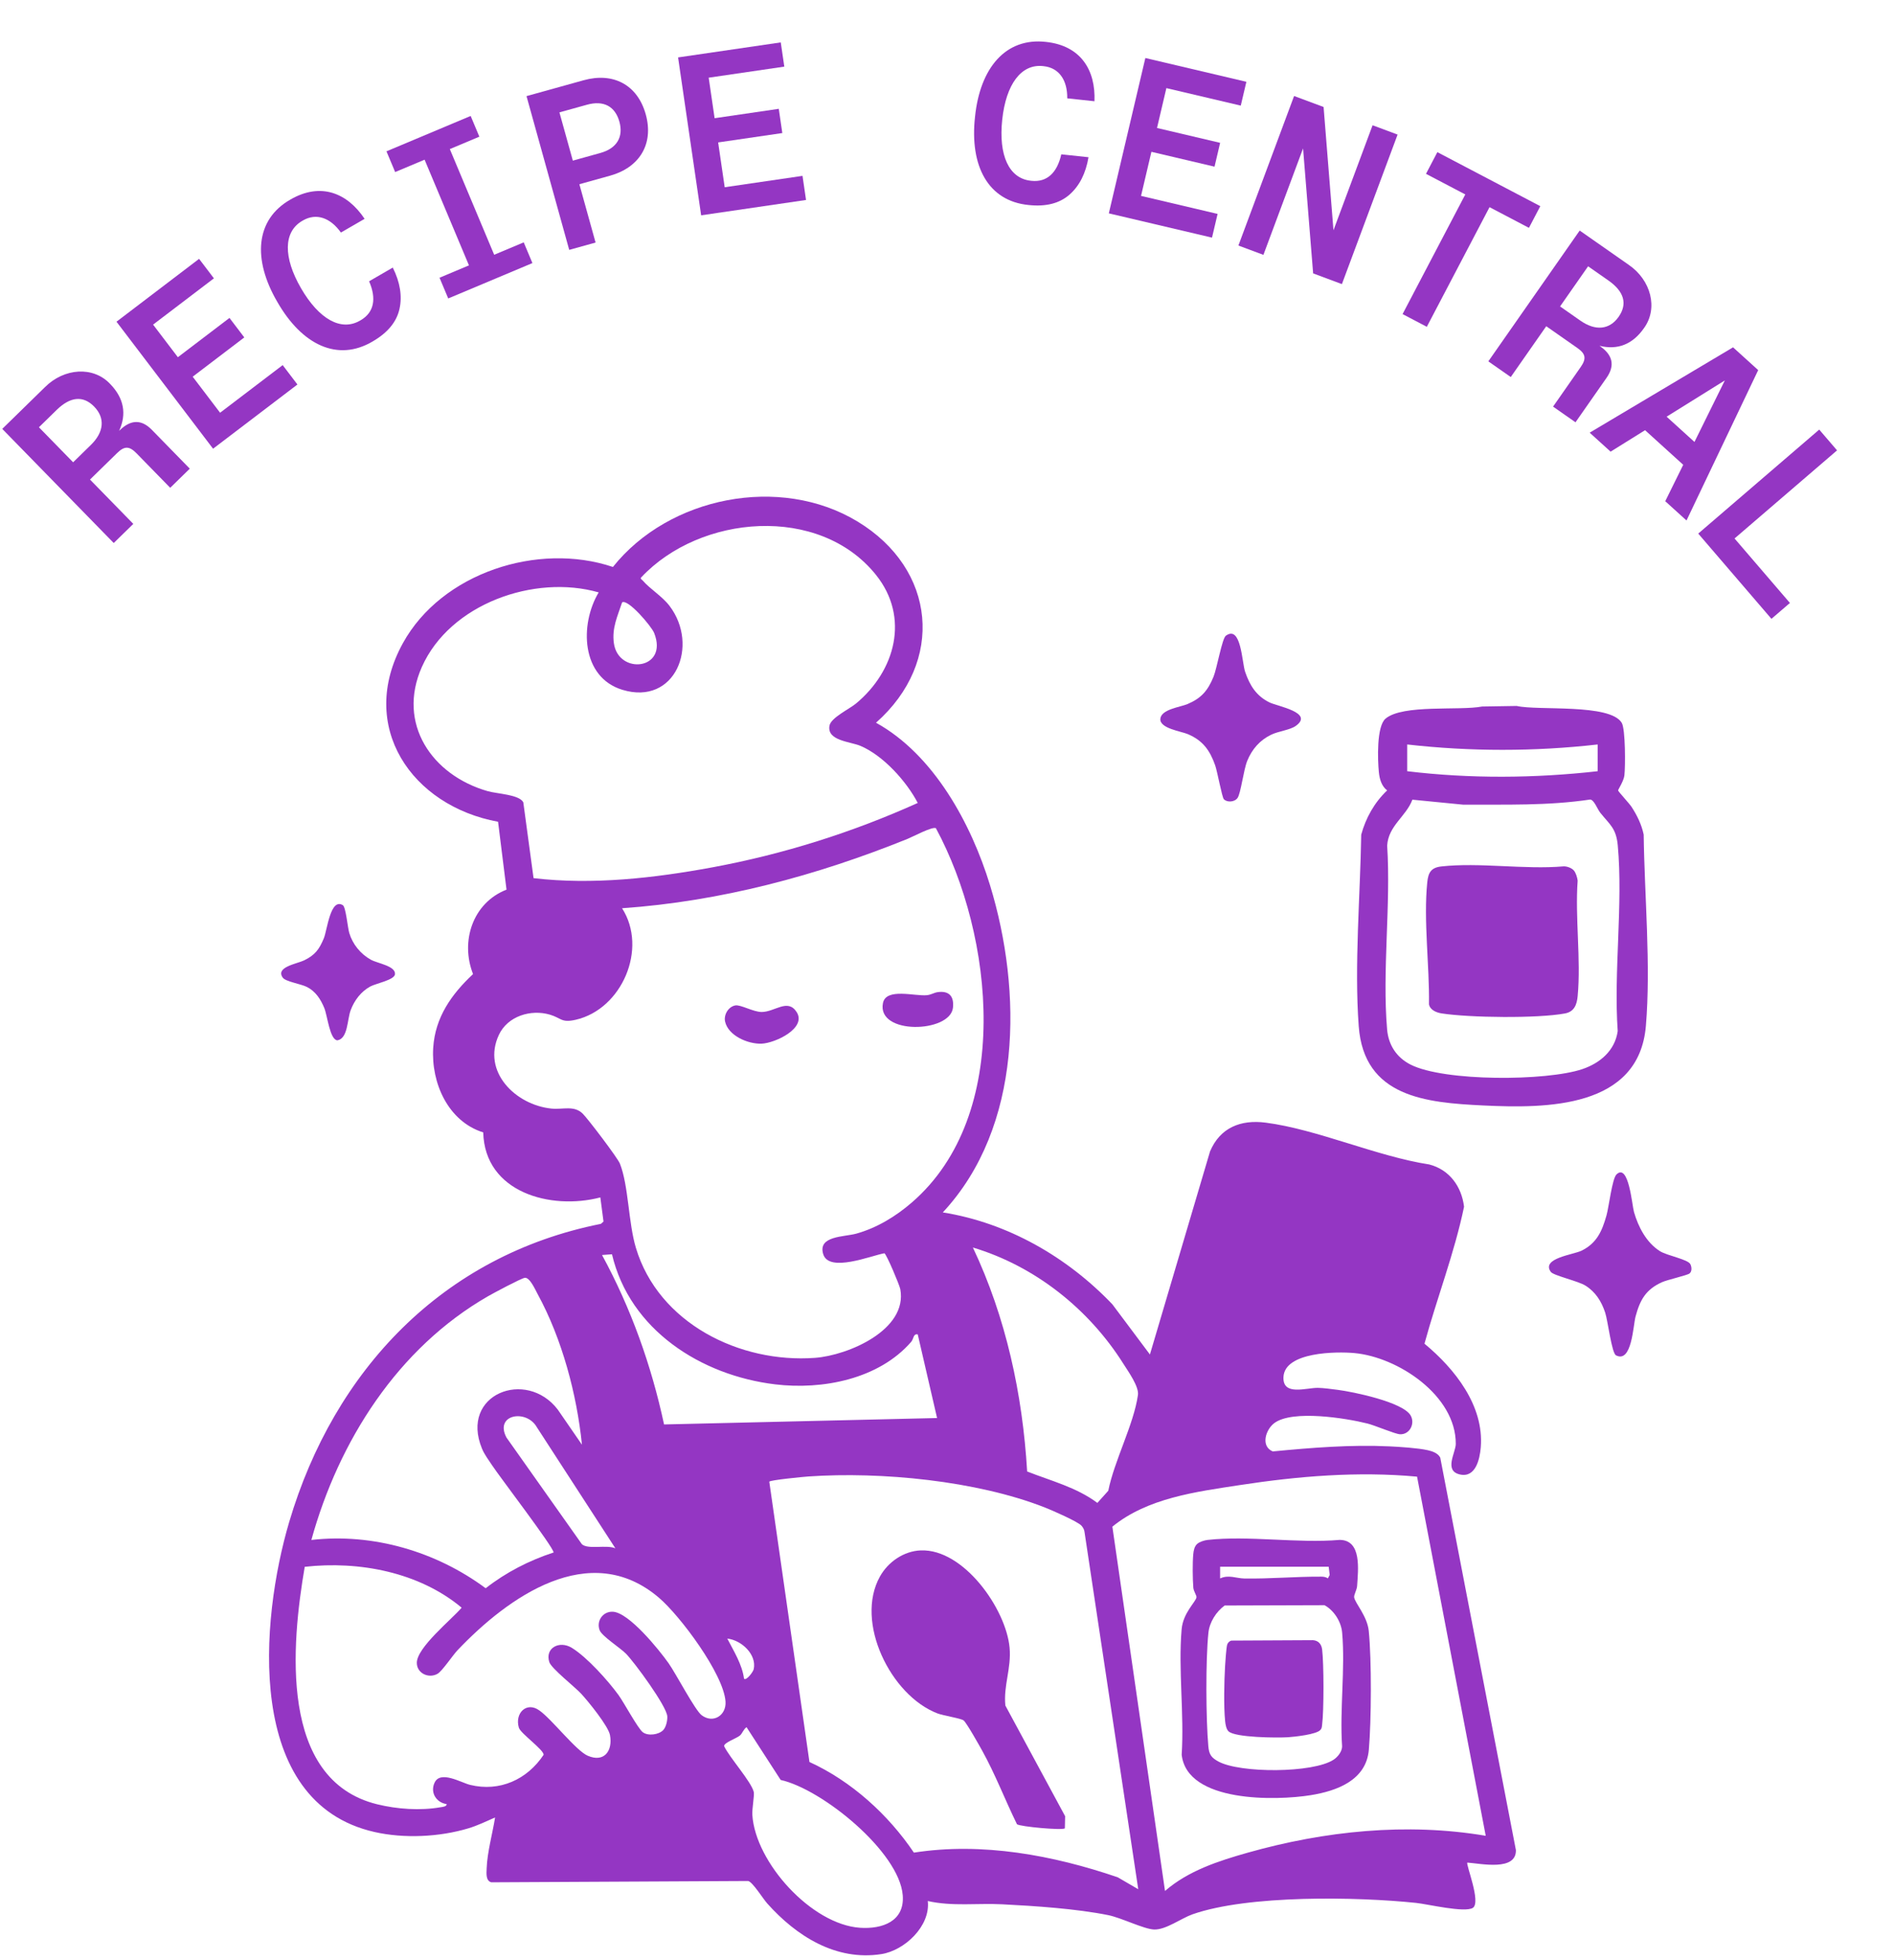 <svg width="291" height="301" viewBox="0 0 291 301" fill="none" xmlns="http://www.w3.org/2000/svg">
<path d="M260.922 81.947L279.511 65.977L282.251 69.166L266.501 82.697L275.009 92.601L272.17 95.04L260.922 81.947Z" fill="#9436C3"/>
<path d="M255.854 76.974L258.616 71.382L252.753 66.068L247.458 69.364L244.242 66.449L266.272 53.341L270.134 56.842L259.121 79.935L255.854 76.974ZM256.063 63.993L260.343 67.873L265.009 58.424L256.063 63.993Z" fill="#9436C3"/>
<path d="M245.749 53.106L245.847 53.174C247.808 54.545 248.143 56.154 246.841 58.018L242.064 64.854L238.618 62.446L242.856 56.38C243.767 55.077 243.636 54.34 242.347 53.439L237.57 50.101L232.118 57.904L228.672 55.496L242.709 35.407L250.217 40.654C253.665 43.001 254.802 47.34 252.583 50.397C250.831 52.904 248.522 53.792 245.749 53.106ZM239.694 47.061L242.818 49.244C245.13 50.859 247.291 50.66 248.701 48.643C250.081 46.667 249.535 44.764 247.125 43.08L244.001 40.897L239.694 47.061Z" fill="#9436C3"/>
<path d="M215.496 48.237L225.133 29.864L219.094 26.697L220.84 23.367L236.656 31.662L234.91 34.992L228.856 31.816L219.219 50.19L215.496 48.237Z" fill="#9436C3"/>
<path d="M210.887 19.237L214.73 20.669L206.174 43.633L201.754 41.986L200.207 22.79L194.115 39.14L190.272 37.708L198.828 14.744L203.36 16.432L204.878 35.363L210.887 19.237Z" fill="#9436C3"/>
<path d="M170.363 32.766L175.975 8.91L191.496 12.562L190.635 16.221L179.206 13.533L177.766 19.655L187.465 21.936L186.604 25.596L176.905 23.315L175.312 30.085L187.074 32.852L186.217 36.495L170.363 32.766Z" fill="#9436C3"/>
<path d="M158.038 31.486C151.83 30.877 148.963 25.519 149.804 17.943C150.567 10.445 154.507 5.726 160.704 6.437C166.057 7.006 168.354 10.774 168.156 15.548L163.975 15.103C164.011 12.34 162.738 10.417 160.359 10.164L160.24 10.151C156.892 9.795 154.563 12.95 153.984 18.388C153.402 23.86 155.018 27.401 158.366 27.757L158.485 27.77C160.881 28.024 162.435 26.506 163.06 23.702L167.24 24.147C166.822 26.629 165.844 28.553 164.327 29.886C162.791 31.235 160.706 31.77 158.038 31.486Z" fill="#9436C3"/>
<path d="M107.726 33.068L104.182 8.818L119.959 6.512L120.503 10.232L108.886 11.931L109.795 18.154L119.654 16.712L120.198 20.433L110.339 21.874L111.345 28.756L123.3 27.009L123.842 30.712L107.726 33.068Z" fill="#9436C3"/>
<path d="M87.456 38.375L80.895 14.763L89.688 12.32C94.15 11.08 97.934 12.955 99.216 17.566C100.497 22.176 98.189 25.744 93.743 26.979L89.017 28.292L91.506 37.25L87.456 38.375ZM88.011 24.67L92.243 23.494C94.795 22.785 95.81 21.013 95.165 18.691C94.511 16.336 92.752 15.37 90.184 16.084L85.952 17.26L88.011 24.67Z" fill="#9436C3"/>
<path d="M73.65 20.991L69.112 22.897L75.928 39.126L80.466 37.221L81.803 40.403L68.867 45.836L67.53 42.654L72.052 40.754L65.236 24.525L60.714 26.424L59.377 23.241L72.313 17.808L73.65 20.991Z" fill="#9436C3"/>
<path d="M57.241 52.447C51.867 55.615 46.393 52.977 42.606 46.362C38.803 39.855 39.203 33.721 44.628 30.642C49.288 27.946 53.365 29.636 56.019 33.609L52.379 35.714C50.78 33.46 48.618 32.658 46.547 33.856L46.443 33.916C43.529 35.601 43.507 39.523 46.245 44.257C49.001 49.02 52.394 50.927 55.308 49.242L55.412 49.182C57.498 47.975 57.857 45.832 56.709 43.199L60.348 41.094C61.473 43.346 61.817 45.477 61.378 47.448C60.933 49.443 59.564 51.104 57.241 52.447Z" fill="#9436C3"/>
<path d="M32.736 68.912L17.899 49.407L30.589 39.753L32.865 42.746L23.521 49.854L27.328 54.859L35.258 48.827L37.535 51.82L29.605 57.852L33.816 63.388L43.432 56.073L45.698 59.051L32.736 68.912Z" fill="#9436C3"/>
<path d="M18.301 66.171L18.386 66.088C20.098 64.415 21.741 64.386 23.33 66.011L29.159 71.976L26.152 74.915L20.98 69.622C19.869 68.485 19.12 68.477 17.996 69.576L13.828 73.649L20.481 80.457L17.474 83.395L0.346 65.868L6.897 59.466C9.844 56.514 14.319 56.203 16.91 58.952C19.048 61.14 19.491 63.575 18.301 66.171ZM11.236 70.996L13.962 68.333C15.978 66.362 16.184 64.201 14.464 62.441C12.78 60.718 10.808 60.901 8.706 62.955L5.98 65.618L11.236 70.996Z" fill="#9436C3"/>
<g clip-path="url(#clip0_131_186)">
<path d="M134.592 110.994C143.457 115.883 149.216 126.478 152.112 135.954C157.101 152.278 157.093 173.065 144.856 186.199C154.848 187.788 163.985 193.062 170.91 200.316L176.677 208.018L185.914 176.831C187.457 173.189 190.606 171.916 194.451 172.411C202.369 173.43 211.519 177.593 219.599 178.835C222.689 179.633 224.56 182.205 224.943 185.321C223.459 192.454 220.782 199.325 218.86 206.36C223.498 210.192 228.038 215.88 227.51 222.278C227.356 224.137 226.704 226.952 224.35 226.454C221.776 225.91 223.662 223.102 223.67 221.757C223.711 214.335 214.812 208.418 208.088 207.8C205.411 207.553 197.362 207.584 197.195 211.493C197.069 214.43 200.652 213.121 202.487 213.144C203.337 213.154 204.641 213.334 205.521 213.447C207.903 213.749 215.549 215.328 216.732 217.379C217.466 218.652 216.565 220.353 215.09 220.269C214.312 220.225 211.296 218.921 210.1 218.621C206.753 217.782 198.596 216.485 195.799 218.546C194.451 219.54 193.653 222.117 195.55 222.905C201.512 222.337 207.513 221.842 213.521 222.129C215.09 222.204 217.89 222.386 219.353 222.715C220.064 222.874 220.947 223.172 221.285 223.862L232.907 284.127C232.987 287.397 227.574 286.206 225.446 286.052C225.184 286.298 227.587 292.119 226.301 293C225.04 293.798 219.371 292.43 217.584 292.243C208.48 291.288 191.782 290.988 183.214 293.996C181.502 294.596 179.126 296.388 177.329 296.329C175.756 296.277 172.303 294.53 170.276 294.121C165.368 293.133 159.018 292.71 153.975 292.456C150.169 292.263 146.301 292.807 142.546 291.953C142.985 295.787 138.993 299.547 135.423 300.104C128.406 301.198 122.351 297.322 117.896 292.345C117.228 291.601 115.627 289.011 114.947 288.878L75.477 289.078C74.606 288.824 74.748 287.671 74.773 286.937C74.853 284.504 75.677 281.558 76.067 279.122C74.725 279.705 73.372 280.367 71.963 280.79C67.499 282.13 62.074 282.382 57.536 281.352C37.48 276.807 39.99 248.748 44.43 233.749C51.324 210.454 68.031 192.788 92.322 187.957L92.725 187.598L92.237 183.897C84.599 185.886 74.481 183.134 74.245 173.912C68.837 172.218 66.216 166.302 66.56 160.912C66.86 156.223 69.378 152.684 72.681 149.596C70.695 144.547 72.643 138.647 77.823 136.629L76.524 126.204C63.259 123.773 54.841 111.563 61.907 98.766C67.872 87.963 82.679 83.204 94.172 87.072C102.773 76.285 119.823 72.876 131.748 80.088C143.837 87.401 145.197 101.623 134.592 110.994ZM141.006 123.313C139.281 120.008 135.726 116.04 132.197 114.546C130.652 113.891 127.017 113.773 127.444 111.445C127.667 110.221 130.493 108.897 131.514 108.05C137.556 103.047 139.817 94.808 134.587 88.289C125.878 77.437 107.555 79.026 98.522 88.669C98.289 88.854 98.648 89.033 98.779 89.187C99.842 90.43 101.746 91.574 102.87 93.053C107.478 99.112 103.741 108.406 95.627 105.94C89.27 104.007 89.036 95.897 91.983 90.979C82.109 88.153 69.122 92.745 64.815 102.434C60.939 111.15 66.388 119.068 74.933 121.504C76.401 121.922 79.801 122.022 80.402 123.221L81.978 134.863C91.033 135.931 100.507 134.856 109.444 133.205C120.319 131.196 130.95 127.846 141.008 123.313H141.006ZM95.581 92.516C94.878 94.647 93.995 96.441 94.318 98.781C94.999 103.709 102.763 102.898 100.507 97.213C100.088 96.161 96.446 91.913 95.581 92.516ZM143.798 127.197C143.295 126.876 140.22 128.516 139.458 128.824C125.465 134.476 110.712 138.436 95.576 139.486C99.559 145.684 95.558 154.986 88.454 156.613C86.226 157.124 86.257 156.349 84.493 155.828C81.575 154.968 78.007 156.036 76.652 158.928C74.001 164.59 79.224 169.685 84.699 170.25C86.513 170.437 88.2 169.706 89.547 171.048C90.361 171.859 94.893 177.824 95.242 178.699C96.582 182.072 96.533 187.757 97.701 191.64C101.176 203.213 113.653 209.394 125.231 208.534C130.277 208.159 139.484 204.253 138.324 197.988C138.2 197.328 136.229 192.675 135.885 192.472C133.876 192.823 127.385 195.498 126.486 192.623C125.596 189.772 129.71 189.977 131.563 189.459C134.743 188.571 137.628 186.812 140.113 184.662C155.661 171.197 152.697 143.675 143.796 127.194L143.798 127.197ZM149.478 191.589C154.568 202.343 157.106 214.104 157.815 225.985C161.475 227.427 165.402 228.415 168.602 230.812L170.281 228.944C171.197 224.337 174.205 218.739 174.837 214.232C175.019 212.941 173.32 210.587 172.583 209.419C167.286 201.026 159.029 194.451 149.478 191.589ZM94.026 192.626L92.499 192.741C96.939 200.896 100.078 209.674 102.029 218.762L143.975 217.776L141.006 204.935C140.295 204.784 140.413 205.598 139.982 206.093C135 211.814 126.358 213.48 119.094 212.605C107.698 211.231 96.764 204.243 94.026 192.628V192.626ZM89.413 221.875C88.626 214.139 86.357 205.621 82.62 198.77C82.242 198.077 81.395 196.129 80.623 196.245C80.043 196.332 75.787 198.609 74.966 199.081C61.093 207.056 52.043 221.311 47.839 236.503C57.3 235.417 67.022 238.281 74.622 243.918C77.74 241.477 81.303 239.652 85.058 238.425C85.04 237.606 76.77 226.808 75.605 225.032C75.063 224.206 74.434 223.395 74.055 222.476C70.6 214.114 80.846 210.146 85.697 216.48L89.413 221.873V221.875ZM94.549 237.786L82.481 219.186C80.885 216.357 75.928 217.212 77.815 220.772L89.406 237.157C90.368 238.012 93.176 237.193 94.549 237.786ZM174.886 290.146L166.644 235.379C166.611 234.963 166.436 234.626 166.167 234.316C165.602 233.669 161.544 231.908 160.51 231.503C150.043 227.401 135.354 225.982 124.199 226.752C123.458 226.803 118.358 227.294 118.196 227.55L124.366 270.601C130.801 273.532 136.483 278.686 140.413 284.52C150.918 282.885 161.78 284.917 171.726 288.305L174.888 290.146H174.886ZM217.723 226.78C208.616 225.938 199.471 226.698 190.457 228.079C183.707 229.113 176.313 230.058 170.907 234.46L178.995 290.408C182.58 287.299 187.218 285.795 191.718 284.525C203.529 281.191 216.108 279.882 228.272 281.935L217.723 226.783V226.78ZM101.913 265.686C102.342 265.229 102.565 264.21 102.524 263.586C102.416 262.005 97.504 255.327 96.192 253.984C95.294 253.065 92.463 251.276 92.124 250.352C91.6 248.923 92.64 247.452 94.159 247.524C96.644 247.642 101.274 253.384 102.714 255.419C103.838 257.008 106.79 262.657 107.804 263.419C109.575 264.749 111.62 263.437 111.471 261.312C111.171 257.074 104.495 248.142 101.225 245.36C90.594 236.31 78.056 245.268 70.289 253.445C69.55 254.223 67.944 256.643 67.227 257.054C65.872 257.829 64.04 256.987 64.042 255.373C64.047 253.004 69.386 248.72 70.931 246.903C64.407 241.449 55.162 239.688 46.82 240.627C44.792 252.413 42.76 273.362 57.941 277.094C61.016 277.849 64.571 278.1 67.702 277.549C67.977 277.5 68.66 277.459 68.626 277.066C67.045 276.848 66.062 275.316 66.765 273.788C67.661 271.84 70.844 273.776 72.219 274.114C76.773 275.233 81.008 273.291 83.526 269.492C83.526 268.699 79.984 266.222 79.719 265.334C79.055 263.101 80.918 261.261 82.874 262.69C84.773 264.012 88.487 268.855 90.296 269.638C92.835 270.739 94.167 268.884 93.72 266.468C93.466 265.085 90.371 261.281 89.293 260.118C88.287 259.033 84.719 256.248 84.398 255.26C83.698 253.099 85.941 251.892 87.866 253.076C90.189 254.505 93.387 258.068 95.016 260.298C95.864 261.456 98.004 265.467 98.772 266.037C99.593 266.648 101.238 266.409 101.913 265.688V265.686ZM114.315 257.808C114.651 258.168 115.709 256.787 115.804 256.34C116.297 254.082 113.892 251.867 111.746 251.654C112.744 253.584 114.023 255.609 114.315 257.811V257.808ZM114.7 265.257C114.236 265.56 114.061 266.214 113.679 266.54C113.155 266.984 111.179 267.644 111.258 268.175C112.074 269.9 115.429 273.624 115.811 275.203C115.932 275.703 115.532 277.777 115.593 278.737C116.058 286.031 124.682 295.564 132.148 296.062C135.562 296.288 139.027 295.074 138.698 291.052C138.157 284.391 126.332 274.777 119.946 273.36L114.705 265.259L114.7 265.257Z" fill="#9436C3"/>
<path d="M227.707 108.505L233.032 108.418C236.313 109.175 247.372 108.012 249.171 111.015C249.746 111.975 249.734 117.717 249.577 119.08C249.477 119.95 248.599 121.267 248.609 121.392C248.62 121.554 250.324 123.384 250.663 123.897C251.522 125.209 252.221 126.633 252.541 128.179C252.66 137.529 253.661 148.25 252.88 157.546C251.815 170.233 237.58 170.241 227.886 169.774C219.111 169.35 209.56 168.503 208.757 157.59C208.069 148.234 208.991 137.575 209.142 128.184C209.843 125.607 211.18 123.233 213.123 121.39C212.25 120.712 211.955 119.627 211.85 118.564C211.668 116.734 211.478 111.542 212.884 110.363C215.551 108.133 224.234 109.178 227.709 108.505H227.707ZM245.468 114.334C235.771 115.433 225.905 115.433 216.208 114.334V118.441C225.887 119.609 235.784 119.529 245.468 118.441V114.334ZM217.001 122.819C216.033 125.394 213.323 126.79 213.128 129.86C213.718 138.989 212.345 149.092 213.12 158.103C213.326 160.49 214.57 162.402 216.714 163.493C221.88 166.124 237.611 166.044 243.104 164.196C245.832 163.28 248.135 161.345 248.55 158.35C247.916 149.176 249.387 138.887 248.561 129.847C248.317 127.18 247.331 126.644 245.878 124.829C245.419 124.257 244.934 122.837 244.318 122.789C237.858 123.761 231.318 123.546 224.799 123.577L217.004 122.812L217.001 122.819Z" fill="#9436C3"/>
<path d="M248.361 180.367C250.242 178.558 250.75 185.098 251.05 186.137C251.71 188.432 252.965 190.85 255.044 192.153C256.14 192.841 259.348 193.401 259.715 194.155C259.918 194.571 259.993 195.236 259.59 195.572C259.238 195.865 256.197 196.527 255.306 196.935C252.865 198.054 251.982 199.63 251.297 202.166C250.914 203.583 250.73 209.401 248.289 208.151C247.627 207.813 247.036 202.836 246.628 201.599C246.061 199.879 245.16 198.424 243.597 197.443C242.429 196.712 238.682 195.903 238.269 195.331C236.752 193.234 241.741 192.695 243.004 192.071C245.35 190.916 246.151 189.05 246.828 186.656C247.188 185.388 247.693 181.012 248.363 180.367H248.361Z" fill="#9436C3"/>
<path d="M188.036 122.743C187.759 122.458 187.022 118.436 186.702 117.533C185.883 115.226 184.807 113.724 182.505 112.746C181.468 112.307 178.144 111.868 178.28 110.393C178.416 108.922 181.327 108.601 182.428 108.139C184.569 107.238 185.567 106.078 186.445 103.943C186.969 102.669 187.764 98.049 188.344 97.631C190.703 95.935 190.806 101.712 191.306 103.178C192.025 105.275 193.026 106.894 195.069 107.885C196.288 108.475 201.914 109.438 199.104 111.471C198.205 112.12 196.455 112.287 195.326 112.826C193.57 113.665 192.369 115.048 191.635 116.835C191.062 118.229 190.647 121.806 190.149 122.535C189.689 123.203 188.542 123.259 188.039 122.746L188.036 122.743Z" fill="#9436C3"/>
<path d="M52.675 139.017C53.139 139.302 53.414 142.451 53.663 143.285C54.184 145.028 55.398 146.514 56.994 147.397C58 147.954 60.806 148.347 60.688 149.617C60.606 150.505 57.752 151.034 56.899 151.499C55.465 152.279 54.446 153.626 53.876 155.148C53.339 156.578 53.468 159.506 51.828 159.773C50.67 159.668 50.303 155.975 49.828 154.817C49.271 153.462 48.501 152.261 47.164 151.578C46.248 151.108 43.904 150.764 43.455 150.156C42.246 148.516 45.67 148.008 46.73 147.489C48.396 146.673 49.038 145.824 49.756 144.099C50.267 142.877 50.755 137.839 52.675 139.014V139.017Z" fill="#9436C3"/>
<path d="M112.965 154.411C113.778 154.254 115.719 155.412 117.01 155.417C119.043 155.427 121.006 153.292 122.387 155.409C124.009 157.891 119.097 160.212 116.994 160.284C114.892 160.355 111.877 159.046 111.402 156.88C111.184 155.879 111.869 154.624 112.965 154.411Z" fill="#9436C3"/>
<path d="M144.021 152.376C145.81 152.112 146.609 152.99 146.414 154.768C145.99 158.647 134.684 158.98 135.659 154.052C136.134 151.658 140.562 153.028 142.417 152.838C143.051 152.772 143.516 152.453 144.019 152.379L144.021 152.376Z" fill="#9436C3"/>
<path d="M141.475 238.107C148.061 237.848 154.586 247.106 155.119 253.065C155.402 256.233 154.154 258.871 154.467 261.931L163.648 278.924L163.607 280.795C163.143 281.121 156.742 280.534 156.251 280.161C154.414 276.424 152.92 272.482 150.892 268.837C150.44 268.026 148.536 264.626 148.061 264.225C147.666 263.894 144.953 263.494 144.019 263.134C136.85 260.378 131.293 249.105 135.197 242.116C136.452 239.868 138.857 238.207 141.473 238.104L141.475 238.107Z" fill="#9436C3"/>
<path d="M183.951 237.102C184.295 236.786 185.057 236.553 185.532 236.499C191.828 235.793 199.392 237.051 205.827 236.494C209.261 236.504 208.665 241.106 208.511 243.565C208.473 244.178 207.995 244.93 208.057 245.318C208.203 246.231 210.074 248.187 210.303 250.495C210.749 254.986 210.703 264.19 210.313 268.726C209.913 273.399 205.421 275.047 201.373 275.699C196.081 276.554 182.393 276.88 181.556 269.485C181.962 263.261 181.017 256.37 181.549 250.225C181.767 247.7 183.687 246.067 183.83 245.32C183.882 245.051 183.391 244.399 183.345 243.824C183.235 242.474 183.209 240 183.338 238.668C183.391 238.108 183.512 237.497 183.948 237.097L183.951 237.102ZM204.145 240.613H187.462V242.41C188.776 241.801 189.954 242.399 191.171 242.42C195.101 242.487 199.015 242.115 203.006 242.138C203.368 242.138 203.714 242.192 204.02 242.399L204.299 241.876L204.143 240.613H204.145ZM188.158 246.57C186.844 247.533 185.837 249.124 185.666 250.751C185.227 254.848 185.278 264.067 185.655 268.217C185.768 269.452 186.115 269.94 187.195 270.527C190.516 272.337 201.725 272.337 204.905 270.245C205.542 269.827 206.196 269 206.206 268.21C205.819 262.568 206.702 256.303 206.212 250.741C206.063 249.047 204.962 247.317 203.501 246.521L188.16 246.568L188.158 246.57Z" fill="#9436C3"/>
<path d="M241.793 133.664C242.108 134.008 242.342 134.77 242.396 135.245C241.983 140.948 242.924 147.357 242.398 152.971C242.278 154.267 241.888 155.376 240.45 155.642C236.213 156.428 225.8 156.302 221.493 155.635C220.7 155.512 219.717 155.114 219.553 154.239C219.642 148.276 218.695 141.398 219.288 135.507C219.44 133.99 219.886 133.238 221.465 133.064C227.296 132.417 234.267 133.574 240.224 133.053C240.738 133.028 241.451 133.29 241.795 133.664H241.793Z" fill="#9436C3"/>
<path d="M189.184 251.957L201.722 251.893C202.556 251.944 203.028 252.493 203.134 253.304C203.408 255.435 203.416 262.765 203.134 264.88C203.095 265.162 203.103 265.437 202.882 265.655C202.376 266.366 198.865 266.738 197.869 266.802C196.25 266.902 189.769 266.864 188.75 265.889C188.404 265.555 188.283 264.826 188.234 264.351C188.001 262.087 188.09 258.204 188.224 255.871C188.262 255.201 188.411 253.053 188.542 252.596C188.629 252.296 188.886 252.044 189.184 251.954V251.957Z" fill="#9436C3"/>
</g>
<defs>
<clipPath id="clip0_131_186">
<rect width="218.54" height="224.004" fill="white" transform="translate(41.34 76.277)"/>
</clipPath>
</defs>
</svg>

